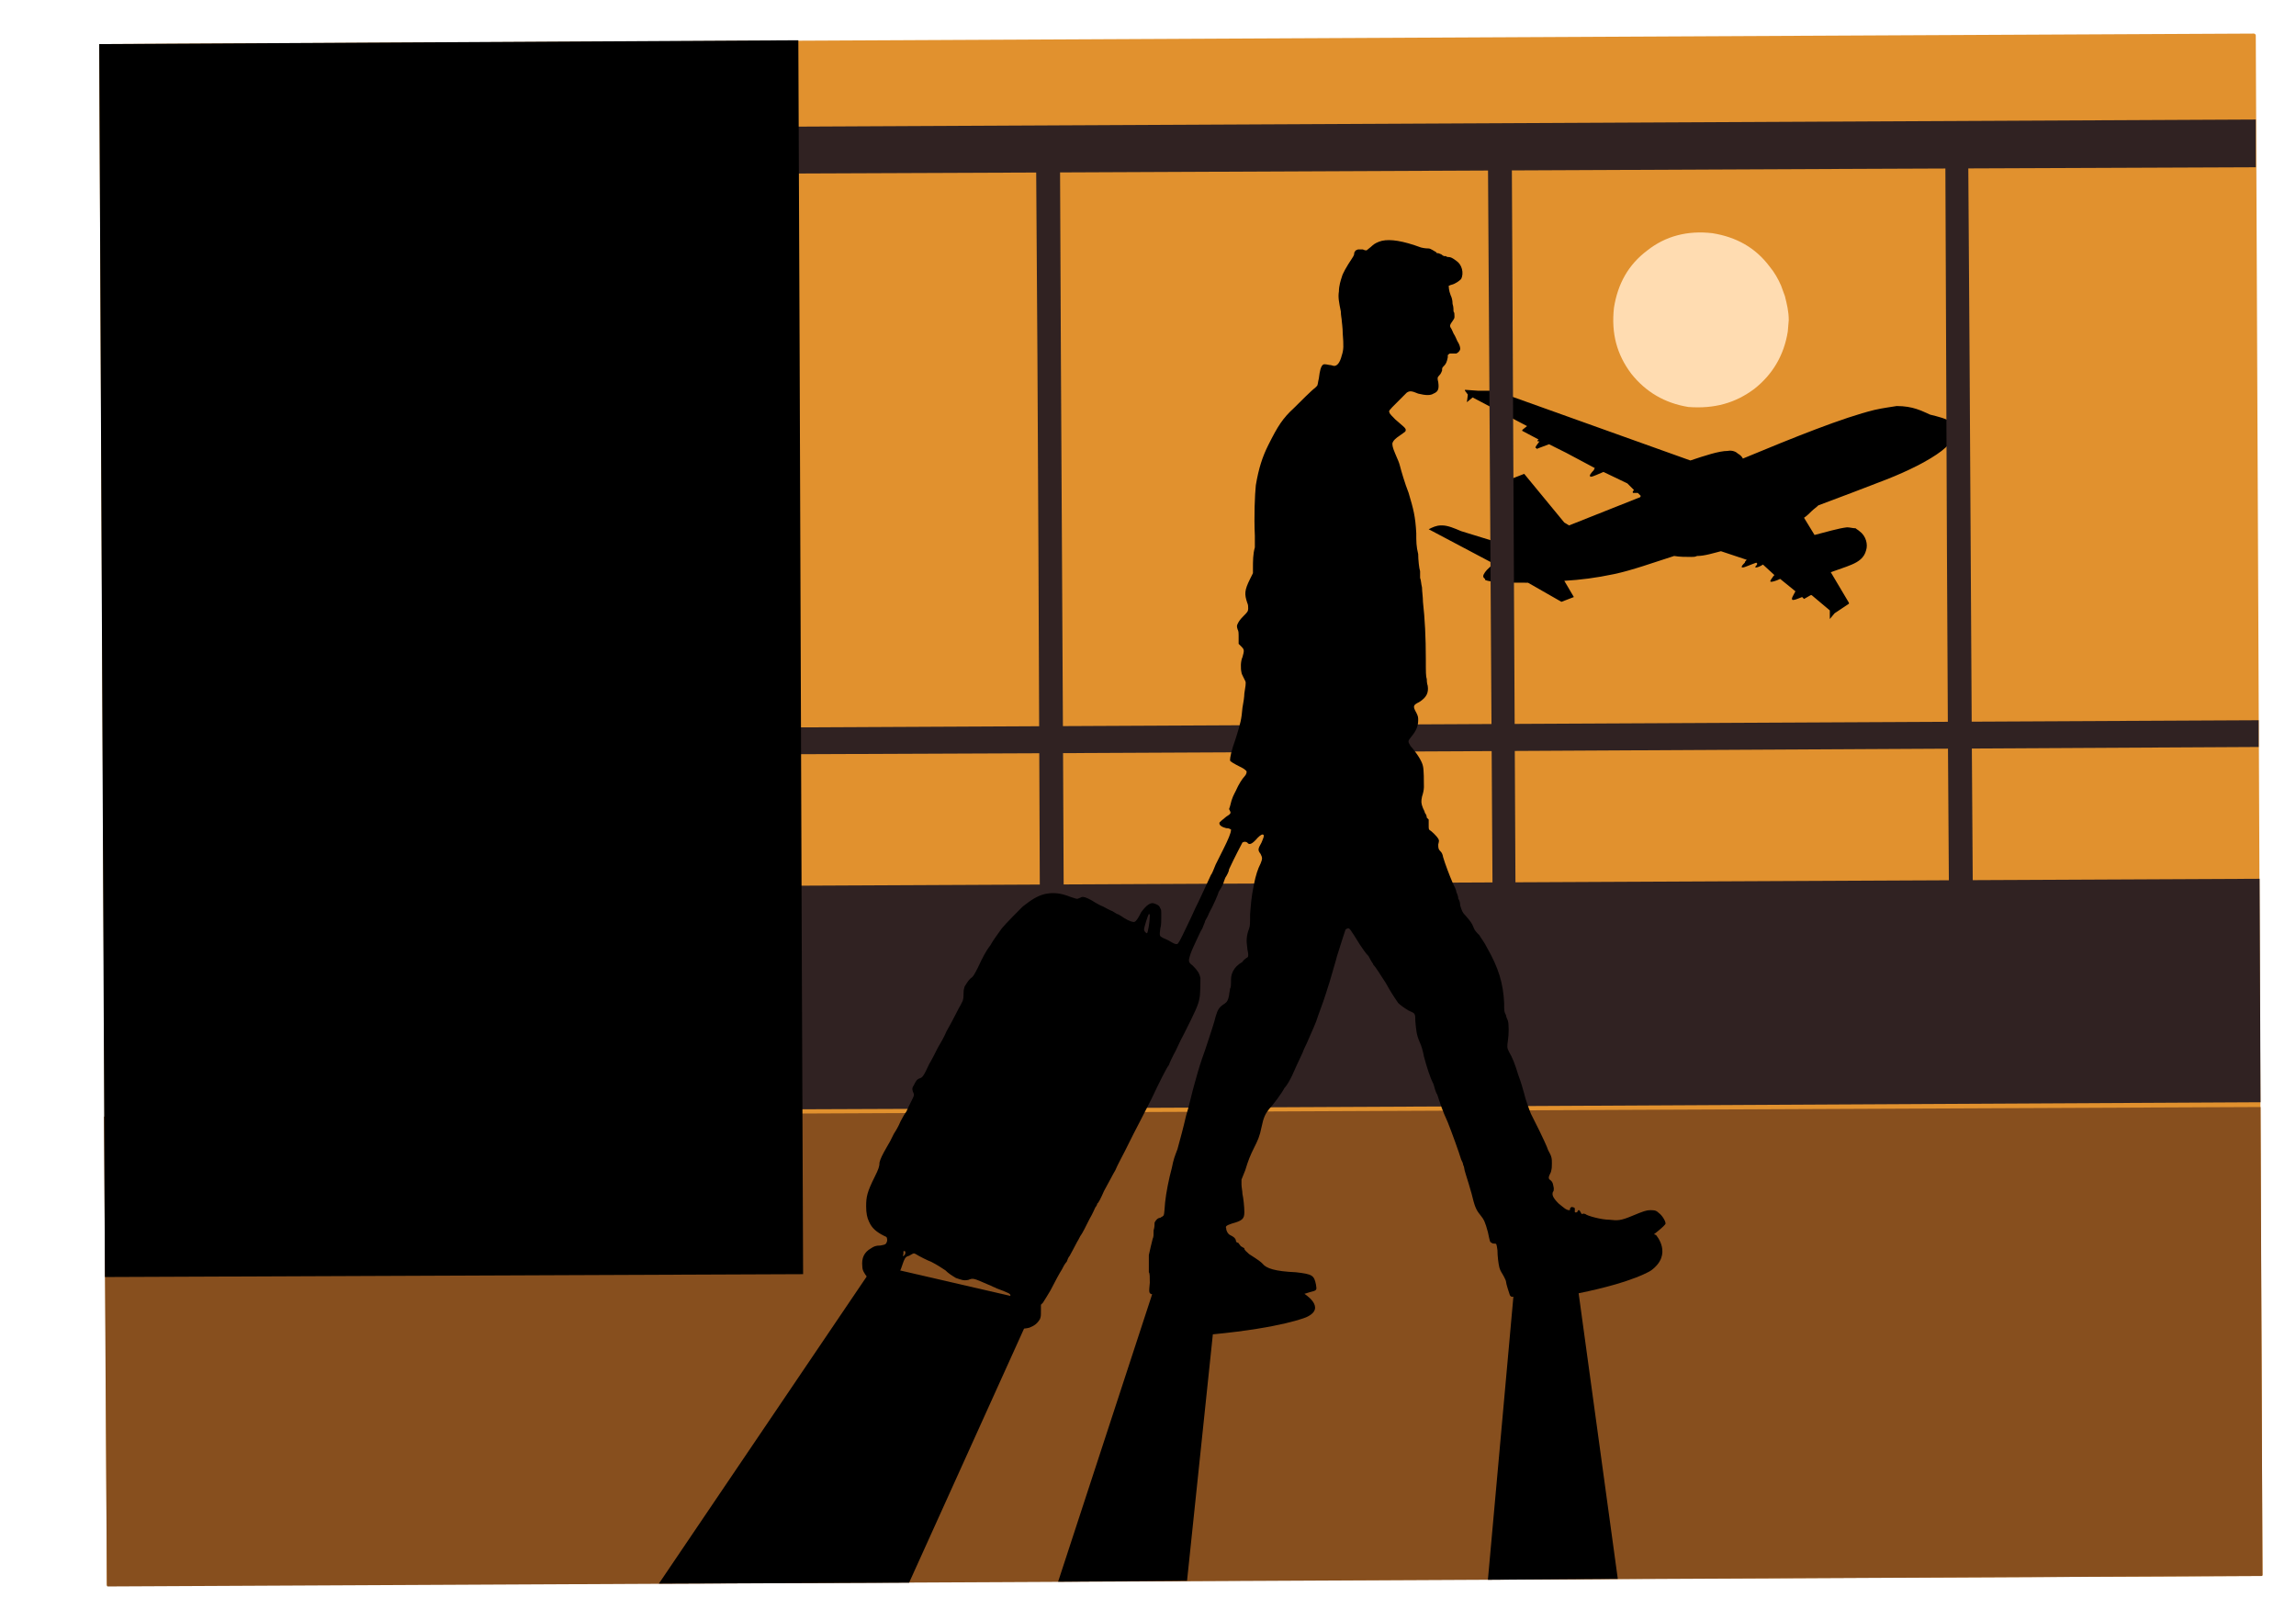<?xml version="1.0" encoding="UTF-8"?>
<svg xmlns="http://www.w3.org/2000/svg" xmlns:xlink="http://www.w3.org/1999/xlink" width="681.459pt" height="480.839pt" viewBox="0 0 681.459 480.839" version="1.1">
<g id="surface1">
<path style=" stroke:none;fill-rule:nonzero;fill:rgb(88.234%,56.862%,18.039%);fill-opacity:1;" d="M 668.953 9.965 L 30.02 13.082 C 29.734 13.082 29.734 13.082 29.449 13.082 C 29.449 13.082 29.449 13.367 29.449 13.367 L 31.719 470.316 C 31.719 470.602 31.719 470.602 32 470.602 L 671.223 467.766 C 671.223 467.766 671.508 467.766 671.508 467.48 C 671.508 467.48 671.508 467.48 671.508 467.199 L 669.523 10.531 C 669.523 10.246 669.238 9.965 668.953 9.965 Z M 668.953 9.965 "/>
<path style=" stroke:none;fill-rule:nonzero;fill:rgb(52.939%,30.98%,11.765%);fill-opacity:1;" d="M 670.938 328.582 L 30.867 331.418 L 31.719 470.316 C 31.719 470.602 31.719 470.883 32 470.883 L 671.223 467.766 C 671.223 467.766 671.508 467.766 671.508 467.48 C 671.508 467.48 671.508 467.48 671.508 467.199 Z M 670.938 328.582 "/>
<path style=" stroke:none;fill-rule:nonzero;fill:rgb(0%,0%,0%);fill-opacity:1;" d="M 344.102 380.457 L 343.816 378.473 L 314.051 469.465 L 352.32 469.184 L 359.977 396.047 C 380.668 394.062 387.754 390.945 387.754 390.945 C 393.992 388.109 386.902 383.859 386.902 383.859 Z M 344.102 380.457 "/>
<path style=" stroke:none;fill-rule:nonzero;fill:rgb(0%,0%,0%);fill-opacity:1;" d="M 491.504 366.566 C 488.953 365.434 486.402 365.715 486.402 365.715 C 470.242 367.984 465.992 370.254 463.723 370.82 L 451.535 379.605 L 449.551 380.742 L 441.613 468.898 L 480.164 468.617 L 468.543 383.859 C 485.266 380.457 490.086 377.055 490.086 377.055 C 496.605 372.234 491.504 366.566 491.504 366.566 Z M 491.504 366.566 "/>
<path style=" stroke:none;fill-rule:nonzero;fill:rgb(0%,0%,0%);fill-opacity:1;" d="M 259.625 375.355 L 195.562 470.031 L 269.832 469.75 L 307.531 386.41 Z M 259.625 375.355 "/>
<path style=" stroke:none;fill-rule:nonzero;fill:rgb(0%,0%,0%);fill-opacity:1;" d="M 434.809 115.98 Z M 435.375 119.098 Z M 451.816 127.887 Z M 456.637 130.723 Z M 456.07 132.988 Z M 472.227 141.211 Z M 471.945 141.492 Z M 446.148 143.195 Z M 446.148 143.195 Z M 486.969 147.164 Z M 486.969 147.164 Z M 424.039 157.086 Z M 526.652 170.691 Z M 467.125 177.211 Z M 463.441 178.629 Z M 463.441 178.629 Z M 535.441 177.777 L 535.727 177.777 C 535.441 177.777 535.441 177.777 535.441 177.777 Z M 548.766 178.91 Z M 548.766 178.91 C 548.766 179.195 548.766 179.195 548.766 179.195 Z M 537.707 176.645 L 543.094 181.18 L 543.094 183.445 L 543.094 181.18 L 537.707 176.645 L 535.727 177.777 L 535.441 177.777 L 537.426 176.645 C 537.426 176.645 537.707 176.645 537.707 176.645 Z M 434.809 115.699 C 434.809 115.98 434.809 115.98 434.809 115.98 L 435.66 117.113 L 435.375 119.383 L 437.078 117.965 L 453.234 126.469 L 451.816 127.605 C 451.816 127.605 451.816 127.887 451.816 127.887 L 456.637 130.438 L 456.355 130.723 C 456.355 130.723 456.355 130.723 456.355 131.004 L 456.922 131.004 C 456.355 131.855 455.504 132.707 455.785 132.988 C 455.785 132.988 456.07 132.988 456.07 132.988 C 456.07 133.273 456.07 133.273 456.07 133.273 C 456.637 132.988 458.34 132.422 459.754 131.855 L 464.859 134.406 L 473.363 138.941 C 473.363 138.941 473.078 139.227 473.078 139.508 C 472.227 140.359 471.66 141.211 471.945 141.211 C 471.945 141.211 471.945 141.211 471.945 141.492 C 472.227 141.492 472.227 141.492 472.227 141.492 C 472.793 141.492 474.496 140.645 475.914 140.078 L 483 143.477 L 484.984 145.461 C 484.699 145.746 484.418 146.027 484.699 146.312 C 484.699 146.312 484.984 146.312 485.266 146.312 C 485.551 146.312 485.836 146.312 486.117 146.312 L 486.969 147.164 C 486.969 147.445 486.684 147.73 486.402 147.73 L 465.707 155.949 L 464.289 155.102 L 452.387 140.645 L 445.867 143.195 L 448.418 162.188 L 433.676 157.652 C 431.691 156.801 429.707 155.949 428.008 155.949 C 428.008 155.949 427.723 155.949 427.723 155.949 C 426.305 155.949 425.172 156.516 424.039 157.086 C 424.039 157.086 423.754 157.086 423.754 157.086 C 423.754 157.086 424.039 157.086 424.039 157.086 L 443.312 167.289 C 442.465 168.141 441.328 168.988 440.762 169.84 C 440.195 170.691 439.914 171.258 440.762 171.824 C 440.762 171.824 440.762 172.109 440.762 172.109 C 442.465 172.957 448.133 172.957 453.52 172.957 L 463.441 178.629 L 467.125 177.211 L 464.289 172.391 C 469.109 172.109 473.645 171.539 479.031 170.406 C 484.418 169.273 490.652 167.004 496.891 165.02 C 498.59 165.305 500.293 165.305 501.992 165.305 C 502.559 165.305 503.125 165.305 503.691 165.02 C 505.961 165.02 508.512 164.172 510.781 163.605 L 518.434 166.156 C 518.148 166.438 517.867 166.723 517.867 167.004 C 517.301 167.57 516.734 168.141 517.016 168.422 C 517.016 168.422 517.301 168.422 517.301 168.422 C 517.867 168.422 519.566 167.57 521.27 167.004 L 521.551 167.289 C 521.551 167.57 521.27 167.855 521.27 167.855 C 520.984 168.141 520.984 168.141 520.984 168.422 C 520.984 168.422 520.984 168.422 521.27 168.422 C 521.551 168.422 522.402 168.141 523.254 167.57 L 526.652 170.691 C 526.652 170.691 526.371 170.973 526.371 170.973 C 525.805 171.824 525.238 172.391 525.52 172.676 C 525.52 172.676 525.52 172.676 525.805 172.676 C 526.086 172.676 527.223 172.391 528.355 171.824 L 532.891 175.508 C 532.324 176.645 531.473 177.777 532.039 178.062 C 532.039 178.062 532.039 178.062 532.324 178.062 C 532.891 178.062 534.023 177.492 534.875 177.211 L 535.441 177.777 C 535.441 177.777 535.727 177.777 535.727 177.777 L 537.707 176.645 L 543.094 181.18 L 543.094 183.73 L 544.512 182.031 L 548.766 179.195 C 548.766 179.195 548.766 179.195 548.766 178.91 L 543.379 169.84 C 545.645 168.988 547.629 168.422 549.613 167.57 C 551.598 166.723 553.301 165.59 553.867 163.32 C 554.434 161.621 553.867 159.07 551.883 157.652 C 551.598 157.367 551.031 157.086 550.75 156.801 C 549.898 156.801 549.047 156.516 548.199 156.516 C 545.645 156.801 541.961 157.934 538.559 158.785 L 535.441 153.684 C 536.293 153.117 537.141 152.266 537.707 151.699 C 538.277 151.133 539.125 150.562 539.695 149.996 C 546.496 147.445 553.301 144.895 559.82 142.344 C 566.34 139.793 572.574 136.676 576.262 133.84 C 579.945 131.004 581.078 128.172 580.23 126.469 C 579.945 126.188 579.664 125.617 579.094 125.336 C 577.68 124.203 575.125 123.637 572.859 123.066 C 570.309 121.934 567.758 120.516 562.938 120.516 C 561.238 120.801 558.969 121.082 556.418 121.652 C 547.062 123.918 532.324 129.871 517.301 136.105 C 517.016 135.539 516.449 134.973 515.883 134.691 C 515.316 134.125 514.18 133.555 512.766 133.84 C 510.211 133.84 505.961 135.258 501.707 136.676 L 443.883 115.98 L 438.777 115.98 Z M 434.809 115.699 "/>
<path style=" stroke:none;fill-rule:nonzero;fill:rgb(18.825%,13.332%,13.332%);fill-opacity:1;" d="M 201.516 37.746 C 201.516 42.562 201.516 47.098 201.516 51.633 C 357.707 51.066 513.613 50.215 669.523 49.648 L 669.523 35.477 Z M 201.516 37.746 "/>
<path style=" stroke:none;fill-rule:nonzero;fill:rgb(18.825%,13.332%,13.332%);fill-opacity:1;" d="M 206.336 216.047 C 206.336 218.879 206.336 221.43 206.336 223.984 C 361.109 223.414 515.883 222.566 670.371 221.715 L 670.371 213.777 Z M 206.336 216.047 "/>
<path style=" stroke:none;fill-rule:nonzero;fill:rgb(18.825%,13.332%,13.332%);fill-opacity:1;" d="M 307.531 49.082 L 314.621 49.082 C 314.902 124.484 315.469 200.172 315.754 275.574 C 313.484 275.574 311.219 275.574 308.668 275.574 C 308.383 200.172 308.102 124.77 307.531 49.082 Z M 307.531 49.082 "/>
<path style=" stroke:none;fill-rule:nonzero;fill:rgb(18.825%,13.332%,13.332%);fill-opacity:1;" d="M 441.613 44.832 L 448.699 44.832 L 449.836 271.039 L 443.031 271.039 Z M 441.613 44.832 "/>
<path style=" stroke:none;fill-rule:nonzero;fill:rgb(18.825%,13.332%,13.332%);fill-opacity:1;" d="M 577.395 49.648 L 584.199 49.648 C 584.766 125.051 585.047 200.453 585.613 276.141 C 583.062 276.141 580.797 276.141 578.527 276.141 C 577.961 200.738 577.68 125.051 577.395 49.648 Z M 577.395 49.648 "/>
<path style=" stroke:none;fill-rule:nonzero;fill:rgb(18.825%,13.332%,13.332%);fill-opacity:1;" d="M 189.328 263.102 C 189.328 285.211 189.328 307.32 189.609 329.434 C 350.055 328.867 510.496 328.016 670.938 327.164 L 670.656 260.832 Z M 189.328 263.102 "/>
<path style=" stroke:none;fill-rule:nonzero;fill:rgb(0%,0%,0%);fill-opacity:1;" d="M 30.02 13.082 C 29.734 13.082 29.734 13.082 29.449 13.082 C 29.449 13.082 29.449 13.367 29.449 13.367 L 31.152 379.039 C 100.316 378.758 169.199 378.473 238.367 378.188 C 237.801 256.297 237.516 134.125 236.949 11.949 Z M 30.02 13.082 "/>
<path style=" stroke:none;fill-rule:nonzero;fill:rgb(100%,86.275%,69.411%);fill-opacity:1;" d="M 530.906 95.004 L 530.621 98.406 C 529.488 105.492 526.086 111.164 520.699 115.414 C 515.031 119.668 508.797 121.367 501.141 120.801 C 494.055 119.668 488.387 116.266 484.133 110.879 C 479.883 105.211 478.18 98.973 479.031 91.32 C 480.164 84.234 483.281 78.562 488.953 74.312 C 494.34 70.059 500.859 68.359 508.227 69.211 C 515.316 70.344 520.984 73.461 525.238 79.129 C 526.652 80.832 527.789 82.816 528.637 84.801 L 529.773 87.918 C 530.34 90.188 530.906 92.453 530.906 95.004 Z M 530.906 95.004 "/>
<path style=" stroke:none;fill-rule:nonzero;fill:rgb(0%,0%,0%);fill-opacity:1;" d="M 410.148 71.477 C 409.016 71.762 407.879 72.328 407.312 72.895 C 406.746 73.461 405.895 74.027 405.613 74.312 C 405.328 74.312 405.047 74.312 404.48 74.027 C 403.629 74.027 403.629 74.027 403.062 74.027 C 402.496 74.312 402.211 74.312 402.211 74.594 C 401.93 74.879 401.93 75.16 401.93 75.16 C 401.93 75.445 401.93 75.73 401.359 76.578 C 399.66 79.129 398.527 81.113 398.242 82.25 C 397.961 83.098 397.391 84.801 397.391 86.5 C 397.109 88.203 397.391 89.617 397.961 92.453 C 397.961 93.586 398.242 94.723 398.242 95.289 C 398.242 95.57 398.527 97.273 398.527 98.973 C 398.809 102.66 398.809 103.793 398.242 105.492 C 397.676 107.762 396.824 108.609 395.977 108.609 C 395.691 108.609 395.125 108.328 394.559 108.328 C 393.141 108.043 392.855 108.043 392.574 108.328 C 392.008 108.895 391.723 110.027 391.441 112.297 C 391.156 113.43 391.156 114.281 390.871 114.562 C 390.871 114.562 390.59 114.848 390.305 115.133 C 389.457 115.699 385.77 119.383 384.07 121.082 C 380.668 124.203 379.25 126.469 376.414 132.141 C 374.715 135.539 373.582 138.941 372.73 144.043 C 372.445 146.879 372.164 153.117 372.445 159.07 C 372.445 160.77 372.445 162.188 372.445 162.469 C 371.879 164.453 371.879 166.438 371.879 168.988 L 371.879 170.125 L 371.031 171.824 C 369.328 175.227 369.328 176.359 370.18 178.91 C 370.465 179.477 370.465 180.047 370.465 180.613 C 370.465 181.461 370.18 181.746 369.047 182.879 C 367.91 184.012 367.629 184.582 367.344 185.148 C 367.062 185.715 367.062 185.996 367.344 186.848 C 367.629 187.414 367.629 187.699 367.629 189.398 L 367.629 191.102 L 368.477 191.949 C 369.328 192.801 369.328 193.086 368.762 195.07 C 368.195 196.203 368.195 198.469 368.477 199.605 C 368.477 199.887 368.762 200.453 369.047 201.023 C 369.328 201.59 369.613 202.156 369.613 202.156 C 369.895 202.723 369.613 203.855 369.328 205.84 C 369.328 206.691 369.047 208.676 368.762 210.094 C 368.477 213.496 368.195 214.629 366.777 219.164 C 365.359 223.133 365.078 224.832 365.078 225.684 C 365.078 225.969 365.926 226.535 368.762 227.949 C 369.328 228.234 369.895 228.801 369.895 228.801 C 370.18 229.086 369.895 229.938 369.328 230.504 C 368.762 231.07 367.629 232.77 366.777 234.754 C 366.211 235.887 365.645 236.738 365.078 239.289 L 364.793 240.141 L 365.078 240.707 C 365.359 241.273 365.359 241.559 363.941 242.406 C 362.527 243.543 362.242 243.824 361.957 244.109 C 361.676 244.961 362.809 245.527 363.941 245.809 C 364.227 245.809 364.793 245.809 365.078 246.094 C 365.359 246.094 365.359 246.094 365.359 246.375 C 365.359 247.227 364.512 249.211 363.094 252.047 C 362.527 253.18 361.391 255.449 360.824 256.582 C 360.258 258 359.691 259.418 359.406 259.699 C 358.84 260.832 356.574 265.938 355.723 267.637 C 355.438 268.203 354.305 270.473 353.453 272.457 C 351.188 277.273 350.055 279.543 349.77 279.824 C 349.484 280.395 348.918 280.395 347.504 279.543 C 346.652 278.977 345.801 278.691 345.234 278.41 C 344.102 277.84 344.102 277.84 344.383 275.574 C 344.668 274.723 344.668 273.305 344.668 272.172 C 344.668 270.188 344.668 269.902 344.383 269.621 C 344.102 268.77 343.535 268.488 342.684 268.203 C 341.551 267.637 340.133 268.77 338.715 270.754 C 337.297 273.59 336.73 273.871 336.164 273.59 C 335.598 273.59 333.895 272.738 332.762 271.891 C 332.195 271.605 331.91 271.32 331.629 271.32 C 331.629 271.32 331.062 271.039 330.211 270.473 C 329.359 270.188 327.941 269.336 327.375 269.055 C 326.523 268.77 325.676 268.203 325.109 267.922 C 323.406 266.785 321.988 266.219 321.422 266.219 C 321.422 266.219 320.855 266.219 320.574 266.504 C 320.289 266.504 320.004 266.785 319.723 266.785 C 319.438 266.785 318.59 266.504 317.738 266.219 C 314.902 265.086 312.637 264.801 310.086 265.367 C 307.816 265.938 306.117 267.07 303.562 269.055 C 302.43 270.188 298.461 274.156 297.328 275.574 C 296.477 276.707 294.492 279.543 294.211 280.109 C 294.211 280.109 293.926 280.676 293.645 280.961 C 292.793 282.094 291.66 284.078 290.242 287.195 C 289.109 289.465 288.824 289.746 288.539 290.031 C 287.691 290.598 287.125 291.449 286.273 292.867 C 285.988 294 285.988 294 285.988 294.848 C 285.988 295.699 285.988 296.266 285.707 297.117 C 285.422 297.684 285.141 298.25 285.141 298.25 C 284.57 299.102 283.156 302.219 280.887 306.188 C 280.32 307.605 279.188 309.59 278.336 311.008 C 277.77 312.141 276.637 314.41 275.785 315.828 C 274.082 319.512 273.801 319.793 272.949 320.078 C 272.098 320.363 271.816 320.93 271.25 322.062 C 270.684 322.914 270.684 323.195 270.965 324.047 C 271.25 324.613 271.25 324.613 271.25 325.18 C 270.965 326.031 270.117 327.449 268.98 330 C 268.699 330.281 267.848 331.699 267.281 332.836 C 266.715 334.25 265.863 335.668 265.297 336.52 C 265.012 337.086 264.445 338.219 264.164 338.789 C 263.879 339.355 263.312 340.203 263.027 340.77 C 261.895 342.754 261.328 343.891 261.043 345.023 C 261.043 346.156 260.762 347.008 259.625 349.277 C 257.359 353.812 257.074 355.227 257.074 358.062 C 257.074 360.047 257.359 361.465 257.926 362.598 C 258.777 364.582 260.195 365.715 262.461 366.852 C 263.312 367.133 263.312 367.418 263.312 368.27 C 263.027 369.402 262.746 369.402 261.328 369.684 C 259.91 369.684 259.344 369.969 258.492 370.535 C 256.508 371.668 255.66 373.371 255.941 375.922 C 255.941 377.055 256.508 377.906 257.359 379.039 C 258.492 380.172 260.195 380.742 261.609 380.742 C 263.027 380.742 264.73 380.172 265.863 379.039 C 266.996 377.906 267.281 377.055 267.848 375.355 C 268.414 373.652 268.699 373.086 269.547 372.805 C 269.832 372.805 270.117 372.52 270.684 372.234 C 271.25 371.953 271.25 371.953 271.816 372.234 C 272.668 372.805 275.5 374.223 276.352 374.504 C 278.051 375.355 279.754 376.488 280.605 377.055 C 281.453 377.906 282.305 378.473 283.723 379.324 C 285.422 379.891 285.988 380.172 287.406 379.891 C 288.824 379.324 288.824 379.324 293.359 381.309 C 294.211 381.59 295.059 382.156 295.344 382.156 C 295.629 382.441 297.613 383.008 298.746 383.574 C 300.164 384.141 300.164 384.426 299.312 385.844 C 298.18 386.977 298.18 387.262 298.18 388.961 C 298.18 390.379 298.18 390.379 298.461 391.23 C 299.879 393.781 302.43 394.914 305.551 394.062 C 306.965 393.496 307.816 392.93 308.668 391.512 C 308.949 390.66 308.949 390.66 308.949 388.961 L 308.949 387.262 L 309.516 386.695 C 310.086 385.844 310.934 384.426 311.785 383.008 C 312.918 380.742 314.621 377.621 315.188 376.773 C 315.469 376.203 316.035 375.07 316.605 374.504 C 316.887 373.652 317.172 373.086 317.453 372.805 C 317.738 372.234 318.871 370.254 319.723 368.551 C 320.289 367.699 320.574 366.852 320.855 366.566 C 321.422 365.715 321.988 364.582 323.406 361.75 C 324.258 360.332 324.824 358.914 325.109 358.348 C 325.391 358.062 325.676 357.496 325.676 357.211 C 325.957 357.211 326.809 355.512 327.66 353.527 C 328.793 351.543 330.211 348.707 331.062 347.293 C 331.629 345.875 333.043 343.324 333.895 341.621 C 334.746 339.922 335.879 337.652 336.445 336.52 C 337.012 335.387 339.566 330.566 341.832 326.031 C 344.102 321.211 346.367 316.676 346.934 316.109 C 347.219 315.258 347.785 314.125 348.352 312.992 C 348.918 312.141 350.055 309.305 351.469 306.754 C 354.59 300.52 355.723 298.25 356.008 296.266 C 356.289 295.133 356.289 291.164 356.289 290.312 C 356.008 288.898 355.438 288.047 354.023 286.629 C 352.887 285.777 352.887 285.496 352.887 284.93 C 352.887 284.645 353.172 283.512 353.738 282.094 C 354.023 281.527 354.59 280.109 355.156 278.977 C 355.723 277.84 356.289 276.426 356.855 275.574 C 357.141 274.723 357.707 273.59 357.707 273.305 C 357.992 272.738 358.559 271.891 358.84 271.039 C 360.258 268.488 361.676 265.086 361.676 264.801 C 361.676 264.801 361.957 264.234 362.527 263.383 C 362.809 262.816 363.094 262.25 363.094 262.25 C 363.094 261.969 363.375 261.402 363.66 260.551 C 364.227 259.699 364.793 258.566 364.793 258 C 366.496 254.312 368.477 250.629 368.762 250.062 C 369.328 249.777 369.613 249.777 370.18 250.062 C 370.746 250.91 371.598 250.629 373.297 248.645 C 374.148 247.793 374.715 247.512 375 247.793 C 375.281 248.078 375 248.645 374.43 250.062 C 373.297 252.047 373.297 252.328 374.148 253.465 C 374.715 254.598 374.715 254.879 374.148 256.297 C 373.297 258 372.73 259.699 372.164 262.535 C 371.312 266.785 371.312 268.203 371.031 271.32 C 371.031 274.156 371.031 274.723 370.746 275.574 C 369.895 277.84 369.895 279.258 370.18 281.242 C 370.18 281.809 370.465 282.66 370.465 283.227 C 370.465 284.078 370.465 284.078 369.895 284.363 C 369.613 284.645 369.047 284.93 368.762 285.496 C 367.344 286.344 366.496 287.195 365.926 288.328 C 365.359 289.465 365.359 290.312 365.359 291.73 C 365.359 292.016 365.359 293.148 365.078 293.434 C 365.078 294 364.793 294.848 364.793 295.418 C 364.512 296.836 364.227 297.402 363.375 297.969 C 361.957 298.816 361.391 299.668 360.824 301.652 C 360.543 303.07 358.84 308.172 357.707 311.574 C 356.289 315.543 356.008 316.395 354.59 321.496 C 353.738 324.332 352.887 328.582 352.039 331.133 C 351.188 334.82 350.336 337.938 349.484 341.055 C 348.637 343.324 348.352 343.891 347.785 346.723 C 346.934 349.844 346.086 354.094 345.801 356.93 C 345.516 360.613 345.516 360.613 345.234 360.898 C 344.949 361.18 344.668 361.18 344.383 361.465 C 343.535 361.465 342.965 362.316 342.684 362.883 C 342.684 363.449 342.684 364.301 342.398 365.148 C 342.398 366.566 342.398 367.133 342.117 367.699 C 341.832 368.836 341.266 371.102 340.98 372.52 C 340.98 373.652 340.98 376.773 340.98 377.621 C 341.266 377.906 341.266 379.039 341.266 380.742 C 340.98 383.574 340.98 383.859 341.832 384.141 C 342.117 384.141 343.816 384.426 345.516 384.426 C 348.918 384.992 354.023 384.992 354.871 384.426 C 355.156 384.426 355.438 383.859 355.723 383.008 C 355.723 382.727 355.723 382.441 355.723 382.441 C 356.008 382.156 356.855 382.156 357.707 382.441 C 358.273 382.727 359.406 383.008 360.258 383.293 C 361.957 383.859 362.809 384.141 365.078 384.992 C 366.496 385.559 367.629 385.844 370.465 385.844 C 374.148 386.125 378.398 385.844 381.801 385.559 C 383.785 384.992 385.203 384.707 388.605 383.574 C 390.871 383.008 390.871 383.008 390.59 381.309 C 390.023 378.473 389.457 378.188 384.637 377.621 C 378.398 377.34 375.848 376.488 374.715 375.07 C 374.148 374.504 373.863 374.223 370.746 372.234 C 369.895 371.387 369.328 371.102 369.328 370.535 C 369.047 370.254 368.762 370.254 368.477 369.969 C 368.195 369.969 368.195 369.684 367.91 369.402 C 367.629 369.117 367.629 368.836 367.344 368.836 C 367.062 368.836 366.777 368.551 366.777 367.984 C 366.496 367.418 366.211 367.133 365.078 366.566 C 364.512 366.285 363.941 365.434 363.941 364.582 C 363.66 364.016 363.941 363.734 365.645 363.164 C 368.762 362.316 369.328 361.75 369.328 359.766 C 369.328 358.348 369.047 355.512 368.762 354.379 C 368.762 353.527 368.477 352.395 368.477 351.543 L 368.477 350.125 L 369.613 347.293 C 370.465 344.457 371.031 343.039 372.164 340.77 C 373.297 338.504 373.863 337.371 374.43 334.535 C 375 331.699 375.566 330.566 376.699 329.148 C 377.551 328.301 380.383 324.613 381.234 322.914 C 382.086 322.062 382.938 320.363 383.504 319.227 C 384.352 317.242 384.918 316.109 386.621 312.426 C 386.902 311.574 387.473 310.441 387.754 309.875 C 389.457 305.906 390.59 303.637 391.156 301.652 C 392.008 299.387 393.422 295.418 393.992 293.434 C 394.273 292.582 394.84 290.883 395.125 289.746 C 395.977 286.629 396.258 286.062 396.824 283.793 C 397.961 280.109 399.094 276.707 399.375 275.855 C 399.66 275.855 399.66 275.574 399.945 275.574 C 400.512 275.289 400.793 275.855 403.629 280.395 C 404.195 281.242 405.328 282.945 406.18 283.793 C 406.746 284.93 407.312 285.777 407.312 285.777 C 407.312 285.777 407.598 286.062 407.598 286.344 C 408.449 287.195 409.582 289.18 411.281 291.73 C 412.984 294.848 414.402 296.836 414.969 297.684 C 415.535 298.25 416.668 299.102 418.086 299.953 C 420.07 300.801 420.07 300.801 420.07 303.07 C 420.352 305.906 420.352 307.039 421.488 309.59 C 421.77 310.156 422.336 311.859 422.621 313.559 C 423.473 316.676 424.32 319.512 425.457 321.777 C 425.738 322.629 426.023 324.047 426.59 324.898 C 427.441 327.449 428.008 329.434 429.707 333.117 C 430.84 335.953 433.109 342.188 433.676 344.172 C 433.961 344.738 434.242 345.309 434.242 345.59 C 434.242 345.875 434.527 346.156 434.527 346.441 C 434.527 346.723 434.809 347.859 435.094 348.707 C 435.66 350.41 436.227 352.395 436.793 354.379 C 437.645 357.781 437.93 358.914 439.344 360.613 C 440.48 362.031 440.762 362.598 441.613 365.715 C 442.18 368.27 442.18 368.836 442.746 368.836 C 442.746 369.117 443.312 369.117 443.598 369.117 C 444.164 369.117 444.164 369.117 444.449 371.102 C 444.449 372.805 444.73 375.07 445.016 376.203 C 445.297 377.34 445.867 377.906 446.434 379.039 C 446.715 379.605 447 380.172 447 380.457 C 447 381.023 447.848 383.574 448.133 384.426 C 448.699 385.277 448.984 384.992 452.102 383.859 C 452.387 383.574 453.52 383.293 454.652 383.008 C 457.488 381.875 458.055 381.59 460.039 380.742 C 460.891 380.172 461.738 379.891 461.738 379.891 C 462.023 379.324 462.023 378.758 461.738 378.473 C 461.738 378.188 461.457 377.906 461.457 377.621 C 461.738 377.34 461.738 377.34 462.023 377.055 C 463.156 377.055 465.992 376.773 467.41 376.488 C 468.828 376.488 471.945 376.203 472.793 375.922 C 475.348 375.355 480.164 373.371 483.852 371.102 C 484.699 370.535 485.551 369.969 485.836 369.969 C 485.836 369.969 486.684 369.402 487.25 369.117 C 490.371 366.852 494.34 363.734 494.34 363.164 C 494.34 362.316 493.203 360.613 492.355 360.047 C 491.504 359.195 490.938 359.195 489.805 359.195 C 488.668 359.195 487.82 359.48 484.418 360.898 C 481.016 362.316 480.164 362.316 477.613 362.031 C 475.348 362.031 471.094 360.898 470.527 360.332 C 470.242 360.332 469.961 360.047 469.676 360.332 C 469.395 360.332 469.395 360.332 469.109 359.766 C 468.828 359.195 468.543 358.914 468.258 359.48 C 468.258 359.766 467.691 360.047 467.41 359.766 C 467.41 359.766 467.41 359.195 467.41 358.914 C 467.41 358.629 467.41 358.348 466.844 358.348 C 466.559 358.062 466.273 358.348 465.992 358.629 C 465.992 359.195 465.992 359.195 465.707 359.195 C 464.859 359.195 464.008 358.348 462.59 357.211 C 460.891 355.512 460.605 354.66 460.891 353.812 C 461.172 353.527 461.172 353.242 461.172 352.676 C 460.891 351.262 460.891 350.977 460.32 350.41 C 459.473 349.844 459.473 349.559 460.32 347.859 C 460.605 346.723 460.605 346.441 460.605 345.309 C 460.605 343.891 460.605 343.324 459.473 341.34 C 459.188 340.488 458.906 339.922 458.906 339.922 C 458.906 339.922 458.055 337.938 456.922 335.668 C 455.785 333.402 454.652 331.133 454.371 330.566 C 453.801 329.148 452.668 326.031 452.387 324.613 C 451.816 322.629 451.535 321.496 450.684 319.227 C 449.551 315.543 448.984 314.125 447.848 312.141 C 447.281 311.008 447.281 310.723 447.566 308.738 C 447.848 307.039 447.848 303.922 447.566 303.07 C 447.566 302.785 447 301.938 447 301.371 C 446.434 300.234 446.434 300.234 446.434 297.684 C 446.148 291.73 444.73 287.195 441.328 281.242 C 440.48 279.543 439.914 278.977 439.062 277.559 C 438.211 276.707 437.645 276.141 437.363 275.289 C 436.793 273.871 436.512 273.59 435.094 271.891 C 433.961 270.754 433.961 270.473 433.395 268.77 C 433.395 267.922 433.109 267.07 432.824 266.785 C 432.824 266.219 432.543 265.367 432.258 264.801 C 432.258 264.234 431.691 263.102 431.125 261.969 C 430.273 259.984 428.855 256.297 428.289 254.312 C 428.289 254.031 428.008 253.18 427.723 252.895 C 426.875 252.047 426.875 251.762 426.875 250.629 C 427.156 249.496 427.156 249.496 426.875 248.93 C 426.59 248.359 424.891 246.66 424.32 246.375 C 424.039 246.094 424.039 246.094 424.039 244.676 L 424.039 243.258 L 423.473 242.691 C 423.473 242.125 423.188 241.559 422.906 241.273 C 422.906 240.992 422.621 240.422 422.336 239.855 C 421.77 238.438 421.77 237.871 422.055 236.457 C 422.336 235.605 422.621 234.473 422.621 233.621 C 422.621 231.918 422.621 228.52 422.336 227.383 C 422.055 225.969 420.637 223.699 418.652 221.43 C 417.801 220.016 417.801 220.016 418.938 218.598 C 420.352 216.895 420.922 215.477 420.922 213.777 C 420.922 212.926 420.922 212.645 420.352 211.512 C 419.219 209.527 419.504 209.242 421.203 208.391 C 423.473 206.973 424.039 205.559 423.754 203.574 C 423.473 202.723 423.473 201.871 423.473 201.59 C 423.188 200.738 423.188 199.605 423.188 195.637 C 423.188 189.117 422.906 183.73 422.336 178.629 C 422.336 177.211 422.055 175.508 422.055 174.375 C 421.77 173.242 421.77 172.109 421.488 171.539 C 421.488 170.973 421.488 170.125 421.488 169.559 C 421.203 168.707 420.922 166.156 420.922 164.453 C 420.352 162.188 420.352 160.77 420.352 158.219 C 420.07 153.117 419.504 151.133 418.086 146.312 C 416.953 143.477 415.816 139.508 415.535 138.375 C 415.25 137.242 414.969 136.676 414.117 134.691 C 413.266 132.707 413.266 132.141 413.266 131.57 C 413.551 130.723 414.117 130.156 415.816 129.02 C 416.953 128.172 417.234 128.172 417.234 127.605 C 417.234 127.035 416.383 126.469 414.117 124.484 C 413.266 123.637 412.418 122.785 412.418 122.5 C 412.133 121.934 412.133 121.934 414.684 119.383 C 415.816 118.25 417.234 116.832 417.52 116.547 C 418.367 115.98 418.938 115.98 420.922 116.832 C 423.188 117.398 424.605 117.398 425.457 116.832 C 426.875 116.266 427.156 115.414 426.875 113.43 C 426.59 112.297 426.59 112.012 427.156 111.445 C 427.723 110.879 427.723 110.594 428.008 110.027 C 428.008 109.18 428.008 109.18 428.574 108.609 C 429.141 108.043 429.426 107.477 429.707 106.059 C 429.707 105.777 429.707 105.492 429.707 105.492 C 429.707 105.492 429.707 105.211 429.992 105.211 C 429.992 104.926 430.273 104.926 430.84 104.926 C 431.41 104.926 431.977 104.926 432.258 104.926 C 432.824 104.645 433.395 104.074 433.395 103.508 C 433.395 102.941 433.109 102.09 432.543 101.242 C 432.258 100.672 431.977 99.824 431.41 98.973 C 431.125 98.406 430.84 97.555 430.559 97.273 C 430.273 96.707 430.273 96.422 431.125 95.289 C 431.691 94.438 431.691 94.438 431.691 93.871 C 431.691 93.305 431.691 92.738 431.41 92.453 C 431.41 91.887 431.41 91.035 431.125 90.188 C 431.125 89.051 430.84 88.203 430.559 87.633 C 429.992 86.219 429.992 85.082 429.992 84.801 C 430.273 84.801 430.559 84.516 430.84 84.516 C 431.977 84.234 433.109 83.383 433.676 82.816 C 434.527 81.113 433.961 78.562 432.258 77.43 C 431.125 76.578 430.559 76.297 429.992 76.297 C 429.707 76.297 429.426 76.297 429.141 76.012 C 428.855 76.012 428.855 76.012 428.574 76.012 C 428.574 76.012 428.008 75.73 427.723 75.445 C 427.441 75.445 427.156 75.16 426.875 75.16 C 426.59 75.16 426.305 75.16 426.305 74.879 C 425.738 74.594 424.605 73.746 424.039 73.746 C 423.754 73.746 422.906 73.746 421.77 73.461 C 416.383 71.477 412.699 70.91 410.148 71.477 Z M 341.266 271.891 C 341.266 273.59 340.699 276.992 340.414 276.992 C 340.133 276.992 339.566 276.426 339.566 275.855 C 339.566 275.289 340.699 271.605 340.98 271.32 C 341.266 271.32 341.266 271.32 341.266 271.891 Z M 268.699 371.668 C 268.699 372.234 268.699 372.234 268.414 372.52 C 268.133 373.086 267.848 372.805 268.133 372.234 C 268.133 371.387 268.133 371.102 268.414 371.387 C 268.699 371.387 268.699 371.387 268.699 371.668 Z M 268.699 371.668 "/>
</g>
</svg>
